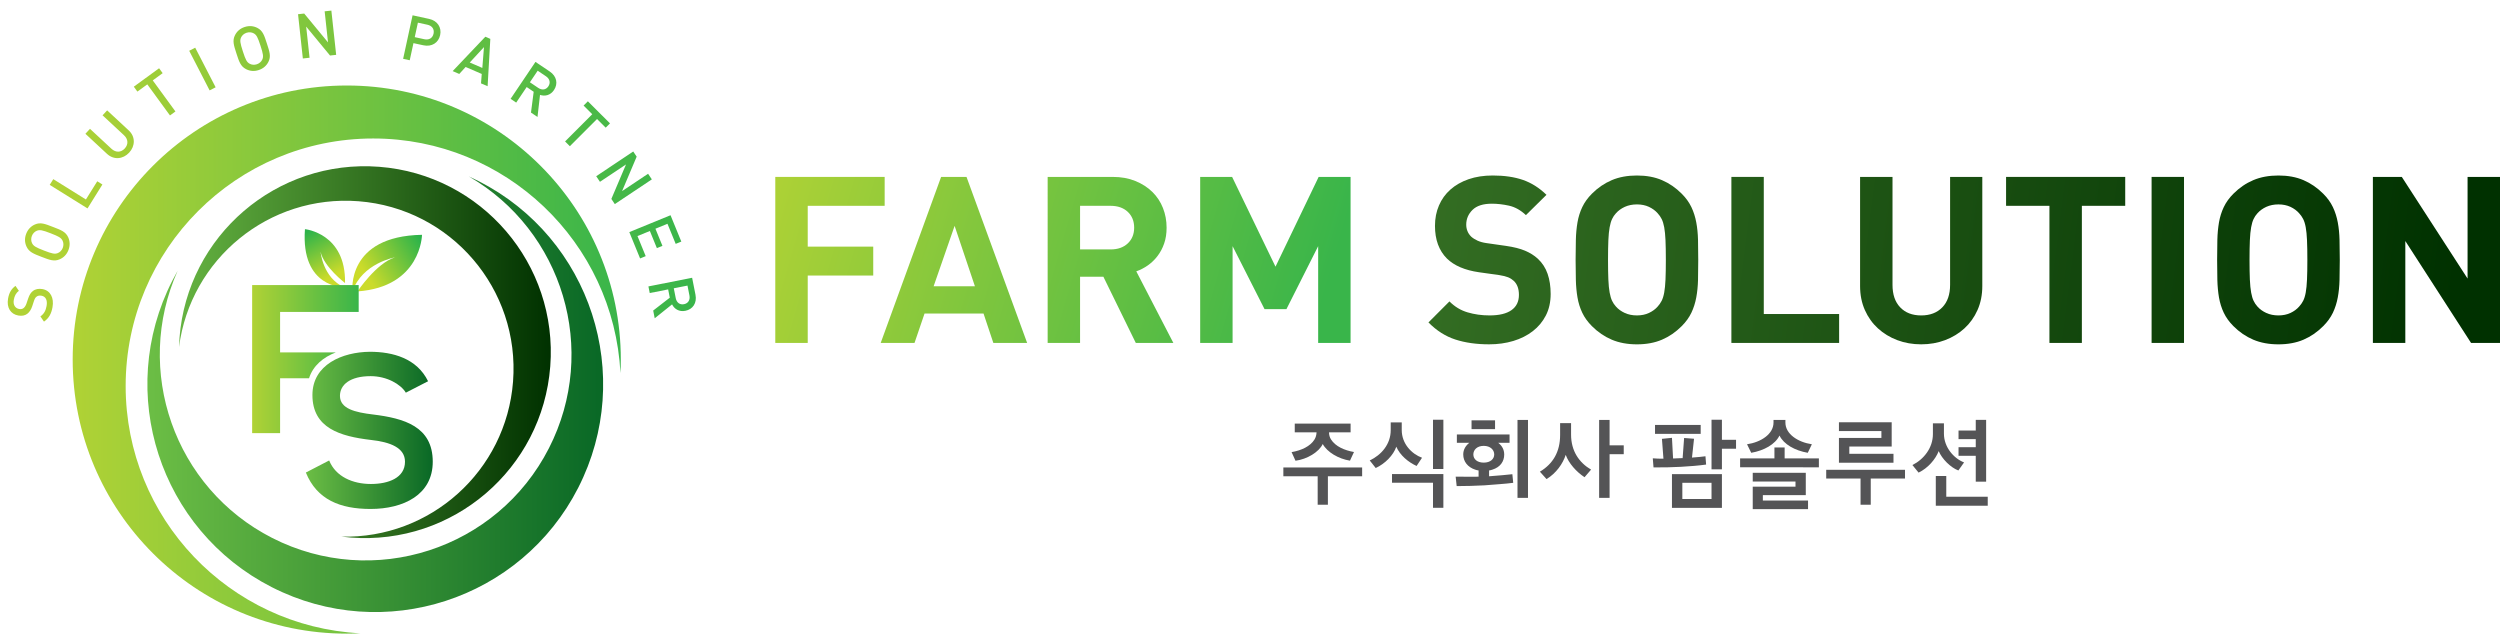 <?xml version="1.0" encoding="utf-8"?>
<!-- Generator: Adobe Illustrator 16.0.0, SVG Export Plug-In . SVG Version: 6.00 Build 0)  -->
<!DOCTYPE svg PUBLIC "-//W3C//DTD SVG 1.1//EN" "http://www.w3.org/Graphics/SVG/1.1/DTD/svg11.dtd">
<svg version="1.1" id="Layer_1" xmlns="http://www.w3.org/2000/svg" xmlns:xlink="http://www.w3.org/1999/xlink" x="0px" y="0px"
	 width="341.725px" height="86.613px" viewBox="0 0 341.725 86.613" enable-background="new 0 0 341.725 86.613"
	 xml:space="preserve">
<g>
	<g>
		<g>
			<linearGradient id="SVGID_1_" gradientUnits="userSpaceOnUse" x1="101.862" y1="32.174" x2="177.194" y2="53.98">
				<stop  offset="0" style="stop-color:#B0D235"/>
				<stop  offset="1" style="stop-color:#39B54A"/>
			</linearGradient>
			<path fill="url(#SVGID_1_)" d="M110.408,28.133v5.578h8.955v3.953h-8.955v9.211h-4.434V24.182h14.95v3.951H110.408z"/>
			<linearGradient id="SVGID_2_" gradientUnits="userSpaceOnUse" x1="102.851" y1="28.756" x2="178.181" y2="50.562">
				<stop  offset="0" style="stop-color:#B0D235"/>
				<stop  offset="1" style="stop-color:#39B54A"/>
			</linearGradient>
			<path fill="url(#SVGID_2_)" d="M135.78,46.875l-1.341-4.018h-8.063l-1.371,4.018h-4.623l8.258-22.693h3.473l8.287,22.693H135.78z
				 M130.486,30.875l-2.869,8.254h5.644L130.486,30.875z"/>
			<linearGradient id="SVGID_3_" gradientUnits="userSpaceOnUse" x1="104.555" y1="22.864" x2="179.89" y2="44.672">
				<stop  offset="0" style="stop-color:#B0D235"/>
				<stop  offset="1" style="stop-color:#39B54A"/>
			</linearGradient>
			<path fill="url(#SVGID_3_)" d="M155.252,46.875l-4.431-9.05h-3.187v9.05h-4.43V24.182h8.894c1.146,0,2.177,0.185,3.091,0.557
				c0.914,0.371,1.691,0.873,2.328,1.498c0.637,0.626,1.119,1.359,1.449,2.199c0.33,0.838,0.496,1.735,0.496,2.691
				c0,0.807-0.113,1.532-0.338,2.17c-0.221,0.635-0.524,1.205-0.907,1.705c-0.38,0.499-0.823,0.924-1.321,1.274
				c-0.502,0.353-1.027,0.62-1.578,0.813l5.068,9.786H155.252z M154.153,28.956c-0.585-0.548-1.366-0.823-2.343-0.823h-4.176v5.961
				h4.176c0.977,0,1.758-0.273,2.343-0.823c0.584-0.55,0.876-1.271,0.876-2.155C155.029,30.226,154.737,29.506,154.153,28.956z"/>
			<linearGradient id="SVGID_4_" gradientUnits="userSpaceOnUse" x1="106.573" y1="15.914" x2="181.899" y2="37.719">
				<stop  offset="0" style="stop-color:#B0D235"/>
				<stop  offset="1" style="stop-color:#39B54A"/>
			</linearGradient>
			<path fill="url(#SVGID_4_)" d="M180.18,46.875V33.648l-4.336,8.605h-2.995l-4.366-8.605v13.227h-4.43V24.182h4.365l5.93,12.27
				l5.898-12.27h4.364v22.693H180.18z"/>
			<linearGradient id="SVGID_5_" gradientUnits="userSpaceOnUse" x1="190.106" y1="33.796" x2="334.329" y2="52.134">
				<stop  offset="0" style="stop-color:#356F24"/>
				<stop  offset="1" style="stop-color:#003100"/>
			</linearGradient>
			<path fill="url(#SVGID_5_)" d="M211.308,43.115c-0.437,0.848-1.03,1.564-1.787,2.149c-0.756,0.585-1.643,1.033-2.661,1.341
				c-1.021,0.307-2.125,0.461-3.312,0.461c-1.726,0-3.26-0.217-4.609-0.654c-1.348-0.435-2.575-1.217-3.683-2.34l2.869-2.872
				c0.724,0.725,1.549,1.224,2.487,1.499c0.936,0.277,1.936,0.416,2.996,0.416c1.316,0,2.316-0.239,2.993-0.719
				c0.683-0.479,1.022-1.174,1.022-2.088c0-0.829-0.232-1.467-0.701-1.912c-0.233-0.211-0.492-0.377-0.779-0.494
				c-0.288-0.117-0.697-0.219-1.229-0.303l-2.741-0.383c-1.933-0.277-3.4-0.904-4.396-1.879c-1.083-1.086-1.629-2.573-1.629-4.463
				c0-1.021,0.182-1.952,0.546-2.791c0.359-0.838,0.877-1.562,1.558-2.166c0.68-0.604,1.511-1.08,2.488-1.42
				c0.976-0.338,2.084-0.508,3.313-0.508c1.575,0,2.944,0.201,4.115,0.604c1.165,0.406,2.24,1.082,3.219,2.039l-2.808,2.773
				c-0.723-0.68-1.493-1.109-2.311-1.291c-0.815-0.18-1.599-0.27-2.341-0.27c-1.192,0-2.072,0.281-2.646,0.843
				c-0.574,0.565-0.862,1.24-0.862,2.026c0,0.297,0.053,0.586,0.16,0.859c0.105,0.277,0.276,0.532,0.51,0.768
				c0.232,0.21,0.526,0.395,0.876,0.557c0.352,0.156,0.76,0.271,1.228,0.334l2.677,0.383c1.04,0.15,1.902,0.366,2.584,0.654
				c0.68,0.287,1.263,0.65,1.752,1.1c0.615,0.572,1.061,1.264,1.338,2.071s0.415,1.721,0.415,2.741
				C211.959,41.287,211.739,42.265,211.308,43.115z"/>
			<linearGradient id="SVGID_6_" gradientUnits="userSpaceOnUse" x1="190.433" y1="31.291" x2="334.618" y2="49.624">
				<stop  offset="0" style="stop-color:#356F24"/>
				<stop  offset="1" style="stop-color:#003100"/>
			</linearGradient>
			<path fill="url(#SVGID_6_)" d="M232.102,38.27c-0.021,0.85-0.101,1.646-0.239,2.391c-0.136,0.742-0.36,1.439-0.667,2.088
				c-0.311,0.647-0.751,1.258-1.323,1.83c-0.809,0.813-1.705,1.426-2.694,1.851c-0.986,0.424-2.13,0.638-3.427,0.638
				c-1.296,0-2.441-0.214-3.443-0.638c-0.996-0.425-1.901-1.038-2.71-1.851c-0.571-0.572-1.013-1.183-1.319-1.83
				c-0.309-0.648-0.527-1.346-0.653-2.088c-0.127-0.744-0.204-1.541-0.223-2.391c-0.021-0.851-0.034-1.764-0.034-2.742
				c0-0.978,0.014-1.889,0.034-2.74c0.019-0.854,0.096-1.648,0.223-2.392c0.126-0.743,0.345-1.439,0.653-2.087
				c0.307-0.648,0.748-1.262,1.319-1.832c0.809-0.811,1.714-1.427,2.71-1.85c1.002-0.426,2.147-0.637,3.443-0.637
				c1.297,0,2.44,0.211,3.427,0.637c0.989,0.423,1.886,1.039,2.694,1.85c0.572,0.57,1.013,1.184,1.323,1.832
				c0.307,0.647,0.531,1.344,0.667,2.087c0.139,0.743,0.218,1.538,0.239,2.392c0.021,0.852,0.031,1.763,0.031,2.74
				C232.133,36.506,232.123,37.419,232.102,38.27z M227.657,32.836c-0.033-0.715-0.091-1.303-0.176-1.77
				c-0.084-0.468-0.204-0.846-0.351-1.133c-0.149-0.289-0.33-0.549-0.542-0.779c-0.316-0.361-0.717-0.654-1.195-0.879
				c-0.477-0.221-1.023-0.335-1.643-0.335c-0.616,0-1.167,0.114-1.659,0.335c-0.486,0.225-0.889,0.518-1.209,0.879
				c-0.215,0.23-0.39,0.49-0.525,0.779c-0.14,0.287-0.249,0.665-0.336,1.133c-0.085,0.467-0.144,1.055-0.175,1.77
				c-0.03,0.71-0.047,1.607-0.047,2.691s0.017,1.98,0.047,2.692c0.031,0.715,0.09,1.303,0.175,1.77
				c0.087,0.468,0.196,0.846,0.336,1.133c0.136,0.286,0.311,0.547,0.525,0.779c0.32,0.363,0.723,0.654,1.209,0.877
				c0.492,0.224,1.043,0.337,1.659,0.337c0.619,0,1.166-0.113,1.643-0.337c0.479-0.223,0.879-0.514,1.195-0.877
				c0.212-0.232,0.393-0.493,0.542-0.779c0.146-0.287,0.267-0.665,0.351-1.133c0.085-0.467,0.143-1.055,0.176-1.77
				c0.031-0.712,0.048-1.608,0.048-2.692S227.688,33.546,227.657,32.836z"/>
			<linearGradient id="SVGID_7_" gradientUnits="userSpaceOnUse" x1="190.67" y1="29.399" x2="334.875" y2="47.735">
				<stop  offset="0" style="stop-color:#356F24"/>
				<stop  offset="1" style="stop-color:#003100"/>
			</linearGradient>
			<path fill="url(#SVGID_7_)" d="M236.663,46.875V24.182h4.428v18.742h10.298v3.951H236.663z"/>
			<linearGradient id="SVGID_8_" gradientUnits="userSpaceOnUse" x1="191.084" y1="26.04" x2="335.316" y2="44.379">
				<stop  offset="0" style="stop-color:#356F24"/>
				<stop  offset="1" style="stop-color:#003100"/>
			</linearGradient>
			<path fill="url(#SVGID_8_)" d="M270.306,42.381c-0.435,0.979-1.031,1.813-1.787,2.504c-0.752,0.689-1.636,1.227-2.646,1.608
				c-1.007,0.382-2.096,0.573-3.267,0.573c-1.168,0-2.256-0.191-3.268-0.573c-1.008-0.382-1.89-0.919-2.643-1.608
				c-0.758-0.691-1.351-1.525-1.786-2.504s-0.654-2.072-0.654-3.284V24.182h4.432v14.756c0,1.318,0.35,2.343,1.052,3.074
				c0.701,0.736,1.659,1.104,2.867,1.104c1.213,0,2.174-0.367,2.887-1.104c0.71-0.731,1.066-1.756,1.066-3.074V24.182h4.402v14.915
				C270.962,40.309,270.74,41.402,270.306,42.381z"/>
			<linearGradient id="SVGID_9_" gradientUnits="userSpaceOnUse" x1="191.407" y1="23.587" x2="335.615" y2="41.923">
				<stop  offset="0" style="stop-color:#356F24"/>
				<stop  offset="1" style="stop-color:#003100"/>
			</linearGradient>
			<path fill="url(#SVGID_9_)" d="M284.57,28.133v18.742h-4.433V28.133h-5.927v-3.951h16.286v3.951H284.57z"/>
			<linearGradient id="SVGID_10_" gradientUnits="userSpaceOnUse" x1="191.6" y1="22.214" x2="335.784" y2="40.547">
				<stop  offset="0" style="stop-color:#356F24"/>
				<stop  offset="1" style="stop-color:#003100"/>
			</linearGradient>
			<path fill="url(#SVGID_10_)" d="M294.102,46.875V24.182h4.43v22.693H294.102z"/>
			<linearGradient id="SVGID_11_" gradientUnits="userSpaceOnUse" x1="191.825" y1="20.319" x2="336.033" y2="38.655">
				<stop  offset="0" style="stop-color:#356F24"/>
				<stop  offset="1" style="stop-color:#003100"/>
			</linearGradient>
			<path fill="url(#SVGID_11_)" d="M319.79,38.27c-0.022,0.85-0.1,1.646-0.24,2.391c-0.136,0.742-0.36,1.439-0.667,2.088
				c-0.311,0.647-0.748,1.258-1.324,1.83c-0.809,0.813-1.707,1.426-2.691,1.851c-0.988,0.424-2.133,0.638-3.428,0.638
				c-1.298,0-2.442-0.214-3.443-0.638c-0.999-0.425-1.898-1.038-2.71-1.851c-0.572-0.572-1.013-1.183-1.32-1.83
				c-0.309-0.648-0.526-1.346-0.655-2.088c-0.125-0.744-0.201-1.541-0.222-2.391c-0.019-0.851-0.031-1.764-0.031-2.742
				c0-0.978,0.013-1.889,0.031-2.74c0.021-0.854,0.097-1.648,0.222-2.392c0.129-0.743,0.347-1.439,0.655-2.087
				c0.308-0.648,0.748-1.262,1.32-1.832c0.812-0.811,1.711-1.427,2.71-1.85c1.001-0.426,2.146-0.637,3.443-0.637
				c1.295,0,2.439,0.211,3.428,0.637c0.984,0.423,1.883,1.039,2.691,1.85c0.576,0.57,1.014,1.184,1.324,1.832
				c0.307,0.647,0.531,1.344,0.667,2.087c0.141,0.743,0.218,1.538,0.24,2.392c0.021,0.852,0.034,1.763,0.034,2.74
				C319.824,36.506,319.812,37.419,319.79,38.27z M315.345,32.836c-0.031-0.715-0.091-1.303-0.175-1.77
				c-0.084-0.468-0.204-0.846-0.353-1.133c-0.149-0.289-0.329-0.549-0.544-0.779c-0.317-0.361-0.713-0.654-1.191-0.879
				c-0.479-0.221-1.027-0.335-1.643-0.335c-0.617,0-1.169,0.114-1.66,0.335c-0.485,0.225-0.888,0.518-1.209,0.879
				c-0.215,0.23-0.39,0.49-0.524,0.779c-0.141,0.287-0.251,0.665-0.337,1.133c-0.084,0.467-0.144,1.055-0.175,1.77
				c-0.029,0.71-0.047,1.607-0.047,2.691s0.018,1.98,0.047,2.692c0.031,0.715,0.091,1.303,0.175,1.77
				c0.086,0.468,0.196,0.846,0.337,1.133c0.135,0.286,0.31,0.547,0.524,0.779c0.321,0.363,0.724,0.654,1.209,0.877
				c0.491,0.224,1.043,0.337,1.66,0.337c0.615,0,1.163-0.113,1.643-0.337c0.479-0.223,0.874-0.514,1.191-0.877
				c0.215-0.232,0.395-0.493,0.544-0.779c0.148-0.287,0.269-0.665,0.353-1.133c0.084-0.467,0.144-1.055,0.175-1.77
				c0.032-0.712,0.048-1.608,0.048-2.692S315.377,33.546,315.345,32.836z"/>
			<linearGradient id="SVGID_12_" gradientUnits="userSpaceOnUse" x1="192.156" y1="17.616" x2="336.379" y2="35.954">
				<stop  offset="0" style="stop-color:#356F24"/>
				<stop  offset="1" style="stop-color:#003100"/>
			</linearGradient>
			<path fill="url(#SVGID_12_)" d="M337.769,46.875l-8.986-13.929v13.929h-4.433V24.182h3.952l8.99,13.896V24.182h4.433v22.693
				H337.769z"/>
		</g>
		<g>
			<path fill="#545456" d="M180.113,68.989v-3.886h-4.691V63.9h10.769v1.203h-4.681v3.886H180.113z M176.98,59.094v-1.192h7.634
				v1.192h-2.95c0,0.355,0.087,0.688,0.278,0.98c0.601,0.947,1.831,1.485,3.134,1.713l-0.548,1.18
				c-1.562-0.244-3.11-1.152-3.724-2.275c-0.51,1.096-2.135,2.08-3.723,2.287l-0.535-1.178c1.341-0.229,2.56-0.792,3.133-1.727
				c0.18-0.293,0.268-0.625,0.279-0.98H176.98z"/>
			<path fill="#545456" d="M193.635,63.693c-1.148-0.521-2.275-1.47-2.774-2.632c-0.396,1.162-1.533,2.324-2.814,2.913l-0.818-1.035
				c1.6-0.752,2.868-2.238,2.868-4.132v-1.071h1.507v1.047c0,1.882,1.368,3.273,2.774,3.787L193.635,63.693z M195.877,69.412v-3.428
				h-5.604v-1.188h7.021v4.616H195.877z M195.877,64.105v-6.729h1.418v6.729H195.877z"/>
			<path fill="#545456" d="M203.999,64.193c-0.14,0.051-0.291,0.091-0.458,0.115v0.795l0.167-0.014
				c1.136-0.078,2.302-0.193,3.016-0.27l0.116,1.178c-1.022,0.141-2.725,0.24-3.925,0.344c-1.102,0.065-2.647,0.104-3.803,0.104
				l-0.138-1.293c0.449,0,1.073,0.014,1.738,0.014h0.999c0.142,0,0.267,0,0.396-0.014v-0.844c-0.169-0.024-0.334-0.064-0.473-0.115
				c-1.013-0.332-1.625-1.111-1.625-2.072c0-0.652,0.32-1.188,0.818-1.584l0.011-0.014h-1.7v-1.138h7.202v1.138h-1.548l0.023,0.026
				c0.513,0.396,0.795,0.935,0.795,1.585C205.612,63.082,205.063,63.861,203.999,64.193z M201.146,58.656v-1.201h3.213v1.201
				H201.146z M201.392,62.121c0,0.614,0.498,1.116,1.419,1.116c0.909,0,1.434-0.502,1.434-1.116c0-0.625-0.524-1.176-1.434-1.176
				C201.89,60.945,201.392,61.496,201.392,62.121z M207.427,57.4h1.434v10.656h-1.434V57.4z"/>
			<path fill="#545456" d="M216.59,65.231c-1.114-0.731-2.164-1.908-2.571-3.058c-0.383,1.2-1.307,2.52-2.622,3.313l-0.909-1.012
				c1.777-1.061,2.764-2.697,2.764-5.014v-1.624h1.497v1.573c0,2.238,1.1,3.827,2.734,4.783L216.59,65.231z M220.015,62.082v5.975
				h-1.43V57.4h1.43v3.469h1.934v1.213H220.015z"/>
			<path fill="#545456" d="M233.208,63.502c-1.957,0.271-4.863,0.422-7.189,0.386l-0.1-1.241c0.445,0.039,0.931,0.053,1.457,0.053
				l-0.206-2.715l1.37-0.139l0.152,2.826l0.884-0.039c0.14,0,0.28,0,0.422-0.013l0.203-2.751l1.356,0.103l-0.28,2.574
				c0.063,0,0.115,0,0.179-0.016c0.614-0.039,1.164-0.101,1.663-0.165L233.208,63.502z M226.224,59.31V58.08h6.243v1.229H226.224z
				 M228.54,69.424v-4.615h6.829v4.615H228.54z M233.948,65.998h-3.989v2.212h3.989V65.998z M235.369,61.342v2.813h-1.421v-6.778
				h1.421v2.736h1.931v1.229H235.369z"/>
			<path fill="#545456" d="M237.854,63.875V62.66h4.693v-1.496h1.395v1.496h4.681v1.215H237.854z M244.047,57.4v0.359
				c0,1.574,1.714,2.686,3.617,2.968l-0.562,1.166c-1.769-0.311-3.275-1.155-3.863-2.358c-0.59,1.203-2.099,2.048-3.862,2.358
				l-0.575-1.166c1.906-0.282,3.62-1.394,3.62-2.968V57.4H244.047z M239.582,69.59v-3.07h5.845V65.82h-5.845v-1.193h7.251v3.057
				h-5.868v0.73h6.176v1.176H239.582z"/>
			<path fill="#545456" d="M254.318,68.989v-3.581h-4.693V64.22h10.77v1.188h-4.682v3.581H254.318z M251.364,63.247v-3.39h5.805
				v-0.934h-5.805v-1.202h7.211v3.312h-5.791v1.001h6.037v1.213H251.364z"/>
			<path fill="#545456" d="M267.686,64.309c-1.087-0.421-2.235-1.586-2.685-2.648c-0.436,1.127-1.473,2.33-2.751,2.941l-0.842-1.035
				c1.583-0.795,2.801-2.366,2.801-4.232v-1.473h1.508v1.448c0.014,1.825,1.343,3.351,2.752,3.899L267.686,64.309z M264.604,69.131
				v-4.067h1.432v2.839h5.668v1.229H264.604z M270.066,65.842v-3.539h-2.354v-1.179h2.354v-1.1h-2.354v-1.177h2.354V57.39h1.419
				v8.452H270.066z"/>
		</g>
	</g>
	<g>
		<linearGradient id="SVGID_13_" gradientUnits="userSpaceOnUse" x1="50.106" y1="37.609" x2="57.596" y2="32.866">
			<stop  offset="0" style="stop-color:#CBDB2A"/>
			<stop  offset="1" style="stop-color:#2CB34A"/>
		</linearGradient>
		<path fill="url(#SVGID_13_)" d="M48.175,39.845c0,0-0.88-7.573,9.51-7.749c0,0-0.102,7.121-8.821,7.737
			c0,0,2.568-3.862,5.122-4.655C53.986,35.178,49.497,35.971,48.175,39.845z"/>
		
			<linearGradient id="SVGID_14_" gradientUnits="userSpaceOnUse" x1="-193.349" y1="-270.038" x2="-187.504" y2="-273.74" gradientTransform="matrix(0.09 -0.996 0.996 0.09 331.858 -130.587)">
			<stop  offset="0" style="stop-color:#CBDB2A"/>
			<stop  offset="1" style="stop-color:#2CB34A"/>
		</linearGradient>
		<path fill="url(#SVGID_14_)" d="M47.036,39.262c0,0-5.947,0.15-5.352-7.938c0,0,5.611,0.547,5.478,7.366
			c0,0-2.907-2.235-3.343-4.274C43.818,34.416,44.118,37.962,47.036,39.262z"/>
		<linearGradient id="SVGID_15_" gradientUnits="userSpaceOnUse" x1="34.465" y1="49.082" x2="49.029" y2="49.082">
			<stop  offset="0" style="stop-color:#B0D235"/>
			<stop  offset="1" style="stop-color:#39B54A"/>
		</linearGradient>
		<path fill="url(#SVGID_15_)" d="M45.897,48.17h-7.612v-5.53h10.743v-3.677H34.465v20.239h3.821v-7.5h3.957
			C42.791,49.977,44.19,48.83,45.897,48.17z"/>
		<linearGradient id="SVGID_16_" gradientUnits="userSpaceOnUse" x1="41.807" y1="58.827" x2="59.152" y2="58.827">
			<stop  offset="0" style="stop-color:#6CBE45"/>
			<stop  offset="1" style="stop-color:#096826"/>
		</linearGradient>
		<path fill="url(#SVGID_16_)" d="M55.473,53.674c-0.695-1.158-2.604-2.258-4.806-2.258c-2.838,0-4.199,1.187-4.199,2.692
			c0,1.767,2.086,2.259,4.518,2.548c4.229,0.521,8.166,1.622,8.166,6.458c0,4.518-3.996,6.456-8.513,6.456
			c-4.142,0-7.327-1.272-8.832-4.98l3.186-1.649c0.897,2.229,3.243,3.215,5.704,3.215c2.404,0,4.661-0.841,4.661-3.041
			c0-1.912-1.997-2.694-4.69-2.983c-4.141-0.492-7.963-1.592-7.963-6.139c0-4.169,4.112-5.877,7.848-5.908
			c3.155,0,6.428,0.899,7.961,4.027L55.473,53.674z"/>
		<linearGradient id="SVGID_17_" gradientUnits="userSpaceOnUse" x1="9.935" y1="49.151" x2="84.858" y2="49.151">
			<stop  offset="0" style="stop-color:#B0D235"/>
			<stop  offset="1" style="stop-color:#39B54A"/>
		</linearGradient>
		<path fill="url(#SVGID_17_)" d="M17.176,52.772c0-18.692,15.15-33.842,33.84-33.842c18.095,0,32.872,14.2,33.795,32.065
			c0.03-0.612,0.047-1.227,0.047-1.846c0-20.688-16.772-37.461-37.461-37.461c-20.689,0-37.462,16.773-37.462,37.461
			c0,20.689,16.773,37.463,37.462,37.463c0.617,0,1.232-0.018,1.843-0.047C31.375,85.643,17.176,70.866,17.176,52.772z"/>
		<linearGradient id="SVGID_18_" gradientUnits="userSpaceOnUse" x1="20.145" y1="53.887" x2="82.445" y2="53.887">
			<stop  offset="0" style="stop-color:#6CBE45"/>
			<stop  offset="1" style="stop-color:#096826"/>
		</linearGradient>
		<path fill="url(#SVGID_18_)" d="M75.042,61.25c-7.059,13.842-24.002,19.337-37.843,12.278
			c-13.399-6.836-18.979-22.935-12.915-36.514c-0.252,0.441-0.495,0.89-0.73,1.348c-7.817,15.322-1.732,34.079,13.59,41.894
			c15.321,7.816,34.08,1.732,41.895-13.589c7.813-15.321,1.731-34.079-13.59-41.894c-0.459-0.234-0.92-0.454-1.383-0.664
			C76.945,31.543,81.877,47.851,75.042,61.25z"/>
		<linearGradient id="SVGID_19_" gradientUnits="userSpaceOnUse" x1="24.472" y1="48.138" x2="75.29" y2="48.138">
			<stop  offset="0" style="stop-color:#65B341"/>
			<stop  offset="1" style="stop-color:#003100"/>
		</linearGradient>
		<path fill="url(#SVGID_19_)" d="M49.002,27.507c12.643,0.976,22.101,12.015,21.126,24.655
			c-0.943,12.239-11.32,21.494-23.451,21.188c0.411,0.052,0.825,0.096,1.243,0.127c13.998,1.08,26.217-9.391,27.294-23.385
			c1.079-13.994-9.391-26.214-23.384-27.293c-13.996-1.079-26.216,9.391-27.295,23.384c-0.031,0.419-0.053,0.837-0.063,1.251
			C26.028,35.398,36.763,26.564,49.002,27.507z"/>
		<g>
			<linearGradient id="SVGID_20_" gradientUnits="userSpaceOnUse" x1="8.264" y1="41.467" x2="94.091" y2="40.407">
				<stop  offset="0" style="stop-color:#B0D235"/>
				<stop  offset="1" style="stop-color:#39B54A"/>
			</linearGradient>
			<path fill="url(#SVGID_20_)" d="M7.179,41.983c-0.161,0.899-0.486,1.511-1.168,1.979l-0.489-0.712
				c0.515-0.36,0.735-0.815,0.845-1.431c0.14-0.781-0.117-1.297-0.697-1.399c-0.262-0.047-0.493-0.01-0.665,0.125
				c-0.169,0.126-0.256,0.267-0.369,0.61l-0.227,0.689c-0.155,0.477-0.392,0.833-0.682,1.051c-0.33,0.245-0.734,0.32-1.223,0.234
				C1.46,42.945,0.88,42.06,1.102,40.814c0.141-0.791,0.441-1.311,1.012-1.738l0.469,0.682c-0.419,0.308-0.604,0.717-0.695,1.223
				c-0.126,0.707,0.209,1.166,0.739,1.26c0.219,0.039,0.425,0.006,0.596-0.127c0.162-0.129,0.307-0.354,0.398-0.625l0.222-0.663
				c0.184-0.541,0.373-0.828,0.646-1.04c0.345-0.277,0.802-0.361,1.315-0.27C6.906,39.712,7.402,40.73,7.179,41.983z"/>
			<linearGradient id="SVGID_21_" gradientUnits="userSpaceOnUse" x1="8.159" y1="33.044" x2="93.974" y2="31.985">
				<stop  offset="0" style="stop-color:#B0D235"/>
				<stop  offset="1" style="stop-color:#39B54A"/>
			</linearGradient>
			<path fill="url(#SVGID_21_)" d="M9.328,32.45c0.24,0.542,0.261,1.128,0.027,1.733c-0.235,0.605-0.642,1.018-1.183,1.256
				c-0.774,0.344-1.4,0.092-2.493-0.33s-1.726-0.658-2.068-1.432c-0.241-0.541-0.265-1.119-0.03-1.725
				c0.234-0.605,0.644-1.025,1.186-1.266c0.773-0.342,1.397-0.082,2.489,0.34C8.348,31.448,8.984,31.676,9.328,32.45z M5.033,31.542
				c-0.293,0.116-0.549,0.376-0.678,0.71s-0.113,0.699,0.024,0.98c0.195,0.396,0.492,0.575,1.633,1.016
				c1.14,0.441,1.48,0.509,1.891,0.346c0.292-0.115,0.548-0.375,0.677-0.71c0.129-0.335,0.114-0.698-0.024-0.979
				c-0.196-0.396-0.493-0.576-1.633-1.017S5.443,31.38,5.033,31.542z"/>
			<linearGradient id="SVGID_22_" gradientUnits="userSpaceOnUse" x1="8.078" y1="26.507" x2="93.891" y2="25.448">
				<stop  offset="0" style="stop-color:#B0D235"/>
				<stop  offset="1" style="stop-color:#39B54A"/>
			</linearGradient>
			<path fill="url(#SVGID_22_)" d="M11.961,28.488l-5.165-3.218l0.488-0.783l4.459,2.78l1.551-2.488l0.703,0.438L11.961,28.488z"/>
			<linearGradient id="SVGID_23_" gradientUnits="userSpaceOnUse" x1="7.978" y1="18.44" x2="93.791" y2="17.381">
				<stop  offset="0" style="stop-color:#B0D235"/>
				<stop  offset="1" style="stop-color:#39B54A"/>
			</linearGradient>
			<path fill="url(#SVGID_23_)" d="M17.654,20.866c-0.843,0.908-2.104,1.021-3.024,0.167l-2.956-2.747l0.627-0.677l2.926,2.718
				c0.595,0.553,1.302,0.532,1.821-0.025c0.518-0.558,0.491-1.27-0.105-1.822l-2.925-2.718l0.628-0.676l2.957,2.746
				C18.523,18.686,18.497,19.957,17.654,20.866z"/>
			<linearGradient id="SVGID_24_" gradientUnits="userSpaceOnUse" x1="7.908" y1="12.735" x2="93.717" y2="11.676">
				<stop  offset="0" style="stop-color:#B0D235"/>
				<stop  offset="1" style="stop-color:#39B54A"/>
			</linearGradient>
			<path fill="url(#SVGID_24_)" d="M20.88,10.988l3.1,4.248l-0.747,0.544l-3.099-4.248l-1.354,0.987l-0.489-0.67l3.455-2.519
				l0.488,0.67L20.88,10.988z"/>
			<linearGradient id="SVGID_25_" gradientUnits="userSpaceOnUse" x1="7.869" y1="9.682" x2="93.687" y2="8.623">
				<stop  offset="0" style="stop-color:#B0D235"/>
				<stop  offset="1" style="stop-color:#39B54A"/>
			</linearGradient>
			<path fill="url(#SVGID_25_)" d="M28.653,12.355l-2.791-5.413l0.821-0.424l2.791,5.414L28.653,12.355z"/>
			<linearGradient id="SVGID_26_" gradientUnits="userSpaceOnUse" x1="7.838" y1="6.96" x2="93.645" y2="5.901">
				<stop  offset="0" style="stop-color:#B0D235"/>
				<stop  offset="1" style="stop-color:#39B54A"/>
			</linearGradient>
			<path fill="url(#SVGID_26_)" d="M36.686,8.463c-0.27,0.528-0.71,0.915-1.329,1.115c-0.618,0.201-1.194,0.145-1.722-0.125
				c-0.753-0.384-0.954-1.03-1.316-2.144c-0.362-1.114-0.579-1.754-0.194-2.508c0.269-0.528,0.702-0.911,1.32-1.111
				c0.619-0.202,1.202-0.148,1.73,0.121c0.754,0.385,0.947,1.033,1.309,2.148C36.845,7.072,37.071,7.709,36.686,8.463z M34.68,4.556
				c-0.274-0.154-0.636-0.188-0.978-0.078c-0.341,0.11-0.614,0.352-0.746,0.637c-0.185,0.402-0.136,0.745,0.241,1.908
				c0.377,1.164,0.541,1.471,0.925,1.687c0.275,0.154,0.637,0.189,0.979,0.077c0.342-0.11,0.613-0.352,0.747-0.638
				c0.184-0.4,0.135-0.745-0.243-1.908S35.065,4.772,34.68,4.556z"/>
			<linearGradient id="SVGID_27_" gradientUnits="userSpaceOnUse" x1="7.812" y1="5.16" x2="93.631" y2="4.1">
				<stop  offset="0" style="stop-color:#B0D235"/>
				<stop  offset="1" style="stop-color:#39B54A"/>
			</linearGradient>
			<path fill="url(#SVGID_27_)" d="M45.111,7.589l-3.259-3.953l0.462,4.257l-0.918,0.1l-0.657-6.05l0.842-0.092l3.256,3.945
				l-0.46-4.249l0.917-0.099l0.657,6.05L45.111,7.589z"/>
			<linearGradient id="SVGID_28_" gradientUnits="userSpaceOnUse" x1="7.824" y1="5.761" x2="93.632" y2="4.702">
				<stop  offset="0" style="stop-color:#B0D235"/>
				<stop  offset="1" style="stop-color:#39B54A"/>
			</linearGradient>
			<path fill="url(#SVGID_28_)" d="M57.868,6.19l-1.354-0.293l-0.508,2.339l-0.902-0.195l1.29-5.949l2.256,0.49
				c1.162,0.251,1.738,1.181,1.514,2.218C59.94,5.835,59.029,6.442,57.868,6.19z M58.425,3.38l-1.303-0.283l-0.43,1.981l1.303,0.283
				c0.626,0.136,1.13-0.131,1.267-0.757C59.398,3.977,59.052,3.517,58.425,3.38z"/>
			<linearGradient id="SVGID_29_" gradientUnits="userSpaceOnUse" x1="7.86" y1="9.127" x2="93.678" y2="8.068">
				<stop  offset="0" style="stop-color:#B0D235"/>
				<stop  offset="1" style="stop-color:#39B54A"/>
			</linearGradient>
			<path fill="url(#SVGID_29_)" d="M65.75,11.397l0.1-1.289l-2.203-0.954l-0.869,0.955l-0.902-0.39l4.463-4.699l0.683,0.295
				l-0.37,6.47L65.75,11.397z M66.154,6.44l-1.943,2.103l1.718,0.743L66.154,6.44z"/>
			<linearGradient id="SVGID_30_" gradientUnits="userSpaceOnUse" x1="7.918" y1="13.031" x2="93.723" y2="11.972">
				<stop  offset="0" style="stop-color:#B0D235"/>
				<stop  offset="1" style="stop-color:#39B54A"/>
			</linearGradient>
			<path fill="url(#SVGID_30_)" d="M72.58,15.387l0.369-2.843l-0.958-0.646l-1.433,2.127l-0.765-0.516l3.4-5.048l1.957,1.318
				c0.957,0.646,1.151,1.672,0.574,2.531c-0.487,0.723-1.238,0.887-1.91,0.661l-0.342,3.017L72.58,15.387z M74.631,10.429
				l-1.135-0.764l-1.064,1.581l1.135,0.765c0.51,0.343,1.053,0.287,1.388-0.208C75.288,11.305,75.141,10.773,74.631,10.429z"/>
			<linearGradient id="SVGID_31_" gradientUnits="userSpaceOnUse" x1="7.969" y1="17.794" x2="93.783" y2="16.734">
				<stop  offset="0" style="stop-color:#B0D235"/>
				<stop  offset="1" style="stop-color:#39B54A"/>
			</linearGradient>
			<path fill="url(#SVGID_31_)" d="M81.609,16.267l-3.715,3.719l-0.653-0.653l3.714-3.718l-1.184-1.183l0.585-0.587l3.023,3.02
				l-0.586,0.586L81.609,16.267z"/>
			<linearGradient id="SVGID_32_" gradientUnits="userSpaceOnUse" x1="8.055" y1="25.255" x2="93.876" y2="24.196">
				<stop  offset="0" style="stop-color:#B0D235"/>
				<stop  offset="1" style="stop-color:#39B54A"/>
			</linearGradient>
			<path fill="url(#SVGID_32_)" d="M83.567,27.191l2.002-4.715l-3.562,2.376l-0.512-0.767l5.062-3.378l0.47,0.704l-1.995,4.711
				l3.555-2.373l0.513,0.769l-5.063,3.378L83.567,27.191z"/>
			<linearGradient id="SVGID_33_" gradientUnits="userSpaceOnUse" x1="8.158" y1="33.378" x2="93.976" y2="32.319">
				<stop  offset="0" style="stop-color:#B0D235"/>
				<stop  offset="1" style="stop-color:#39B54A"/>
			</linearGradient>
			<path fill="url(#SVGID_33_)" d="M86.019,31.726l5.635-2.306l1.474,3.602l-0.768,0.313l-1.124-2.746l-1.646,0.674l0.958,2.343
				l-0.76,0.311l-0.958-2.341l-1.694,0.691l1.125,2.747l-0.768,0.313L86.019,31.726z"/>
			<linearGradient id="SVGID_34_" gradientUnits="userSpaceOnUse" x1="8.27" y1="41.772" x2="94.079" y2="40.712">
				<stop  offset="0" style="stop-color:#B0D235"/>
				<stop  offset="1" style="stop-color:#39B54A"/>
			</linearGradient>
			<path fill="url(#SVGID_34_)" d="M89.285,42.449l2.268-1.758l-0.224-1.134l-2.517,0.499l-0.18-0.906l5.975-1.182l0.458,2.316
				c0.225,1.133-0.363,1.999-1.379,2.199c-0.855,0.17-1.503-0.243-1.821-0.877l-2.372,1.898L89.285,42.449z M94.237,40.379
				l-0.265-1.342l-1.872,0.369l0.266,1.343c0.119,0.604,0.544,0.946,1.131,0.831S94.357,40.982,94.237,40.379z"/>
		</g>
	</g>
</g>
</svg>
